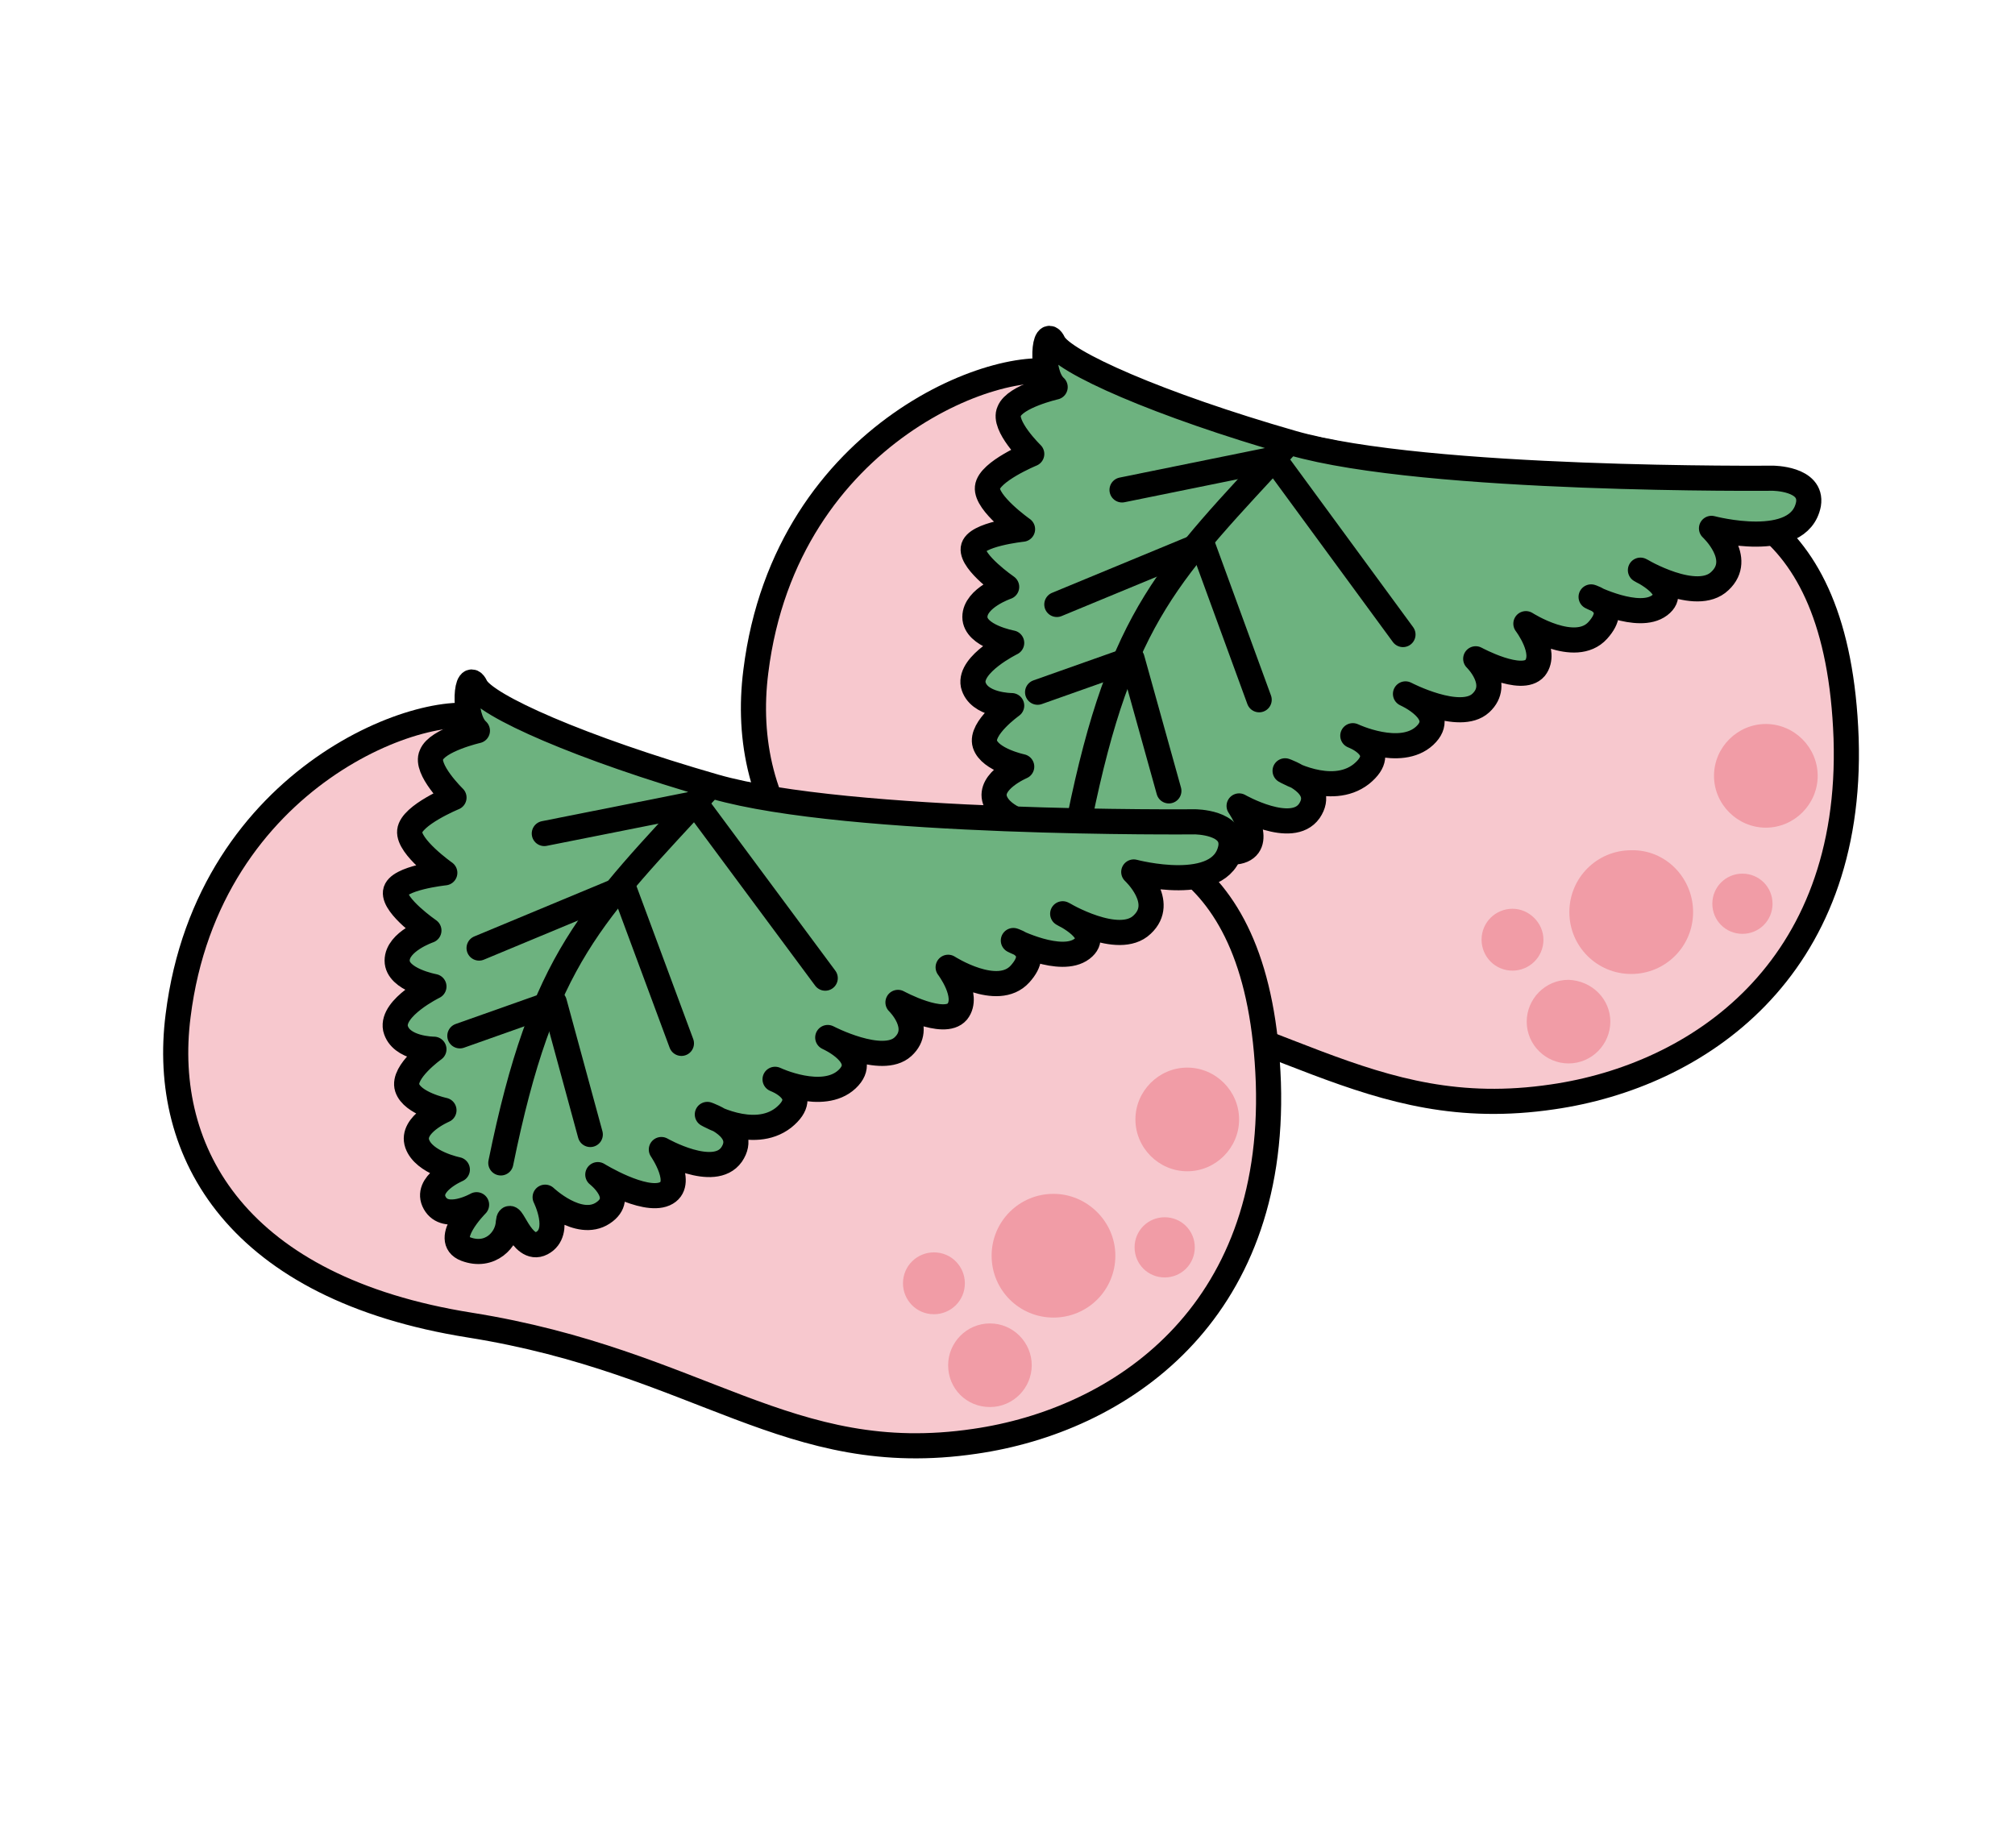 <?xml version="1.0" encoding="utf-8"?>
<!-- Generator: Adobe Illustrator 24.3.0, SVG Export Plug-In . SVG Version: 6.00 Build 0)  -->
<svg version="1.1" xmlns="http://www.w3.org/2000/svg" xmlns:xlink="http://www.w3.org/1999/xlink" x="0px" y="0px"
	 viewBox="0 0 241 221" style="enable-background:new 0 0 241 221;" xml:space="preserve">
<style type="text/css">
	.st0{display:none;}
	.st1{display:inline;fill:#FFFFFF;stroke:#000000;stroke-miterlimit:10;}
	.st2{fill:#F7C8CE;stroke:#000000;stroke-width:3.005;stroke-linecap:round;stroke-linejoin:round;}
	.st3{fill:#6DB27F;stroke:#000000;stroke-width:3.005;stroke-linecap:round;stroke-linejoin:round;}
	.st4{fill:none;stroke:#000000;stroke-width:3.005;stroke-linecap:round;stroke-linejoin:round;}
	.st5{fill:#F19CA6;}
</style>
<g id="レイヤー_2" class="st0">
	<rect x="0.5" y="0.5" class="st1" width="240" height="220"/>
</g>
<g id="レイヤー_1">
	<g>
		<path class="st2" d="M127.2,44.8c-6.5-2.7-33.2,6.5-36.8,35.5c-2.1,16.5,7.2,32.6,34.9,37c27.6,4.4,38.1,17.2,60.4,13.9
			c17.3-2.5,36-15.1,35.1-42.9c-1-27.8-16.2-31-29.2-30.7C175.4,58,147.1,53,127.2,44.8z"/>
		<g>
			<path class="st3" d="M212,57.2c0,0-41.4,0.4-57.4-4.2c-16-4.6-27.5-9.7-28.6-12c-1.1-2.3-1.7,3.6,0.2,5.3c0,0-4.8,1.1-5.5,2.9
				c-0.8,1.7,2.7,5.1,2.7,5.1s-5.1,2.1-5.3,4c-0.2,1.9,4.2,5,4.2,5s-5.7,0.6-5.9,2.3c-0.2,1.7,4,4.6,4,4.6s-3.8,1.3-3.8,3.6
				c0,2.3,4.4,3.1,4.4,3.1s-5.1,2.5-4.6,5c0.6,2.5,4.6,2.5,4.6,2.5s-3.8,2.7-3.2,4.6c0.6,1.9,4.4,2.7,4.4,2.7s-4,1.7-3.2,4
				c0.8,2.3,4.8,3.1,4.8,3.1s-4,1.7-2.7,4c1.3,2.3,5,0.2,5,0.2s-4.2,4.2-1.3,5.3c2.9,1.1,5-1.1,5.1-3.2c0.2-2.1,1.5,3.8,4,2.5
				c2.5-1.3,0.4-5.5,0.4-5.5s4,3.8,6.9,1.9c2.9-1.9-0.6-4.6-0.6-4.6s5.5,3.4,8,2.3c2.5-1.1-0.4-5.3-0.4-5.3s6.3,3.6,8.4,0.6
				c2.1-3.1-2.9-4.8-2.9-4.8s5.5,3.2,9.1,0.4c3.6-2.9-1-4.6-1-4.6s5.7,2.7,8.6,0c2.9-2.7-2.3-5-2.3-5s6.5,3.4,9,1.1
				c2.5-2.3-0.6-5.3-0.6-5.3s5.5,3,7.1,1.1c1.5-1.9-1.1-5.3-1.1-5.3s5.9,3.8,8.6,0.8c2.7-3-0.8-4-0.8-4s5.7,2.9,8.2,1
				c2.5-1.9-2.3-4.2-2.3-4.2s6.7,4,9.5,1.3c2.9-2.7-1-6.3-1-6.3s10.5,2.8,11.6-2.9C216.8,57.2,212,57.2,212,57.2z"/>
			<path class="st3" d="M153.9,53.2C140,68.3,134.1,73.4,129.1,98"/>
			<polyline class="st4" points="167.8,75.9 152.4,54.9 134.2,58.6 			"/>
			<polyline class="st4" points="150.6,83.7 143.8,65.1 126.4,72.3 			"/>
			<polyline class="st4" points="139.8,94.6 135.4,78.8 124.1,82.8 			"/>
		</g>
		<path class="st5" d="M217.4,92.8c0,3.4-2.8,6.2-6.2,6.2c-3.4,0-6.2-2.8-6.2-6.2c0-3.4,2.8-6.2,6.2-6.2
			C214.6,86.6,217.4,89.4,217.4,92.8z"/>
		<path class="st5" d="M212,108.1c0,2-1.6,3.6-3.6,3.6c-2,0-3.6-1.6-3.6-3.6c0-2,1.6-3.6,3.6-3.6C210.4,104.5,212,106.1,212,108.1z"
			/>
		<path class="st5" d="M202.5,109.1c0,4.1-3.3,7.4-7.4,7.4c-4.1,0-7.4-3.3-7.4-7.4c0-4.1,3.3-7.4,7.4-7.4
			C199.2,101.6,202.5,105,202.5,109.1z"/>
		<path class="st5" d="M192.6,122.2c0,2.7-2.2,5-5,5c-2.7,0-5-2.2-5-5c0-2.7,2.2-5,5-5C190.4,117.3,192.6,119.5,192.6,122.2z"/>
		<path class="st5" d="M184.6,112.4c0,2.1-1.7,3.7-3.7,3.7c-2.1,0-3.7-1.7-3.7-3.7c0-2.1,1.7-3.7,3.7-3.7
			C182.9,108.7,184.6,110.4,184.6,112.4z"/>
	</g>
	<g>
		<path class="st2" d="M58.1,86c-6.5-2.7-33.2,6.5-36.8,35.5c-2.1,16.5,7.2,32.6,34.9,37c27.6,4.4,38.1,17.2,60.4,13.9
			c17.3-2.5,36-15.1,35.1-42.9c-1-27.8-16.2-31-29.2-30.7C106.3,99.1,78,94.1,58.1,86z"/>
		<g>
			<path class="st3" d="M142.9,98.3c0,0-41.4,0.4-57.4-4.2c-16-4.6-27.5-9.7-28.6-12c-1.1-2.3-1.7,3.6,0.2,5.3c0,0-4.8,1.1-5.5,2.9
				c-0.8,1.7,2.7,5.1,2.7,5.1s-5.1,2.1-5.3,4c-0.2,1.9,4.2,5,4.2,5s-5.7,0.6-5.9,2.3c-0.2,1.7,4,4.6,4,4.6s-3.8,1.3-3.8,3.6
				c0,2.3,4.4,3.1,4.4,3.1s-5.1,2.5-4.6,5c0.6,2.5,4.6,2.5,4.6,2.5s-3.8,2.7-3.2,4.6c0.6,1.9,4.4,2.7,4.4,2.7s-4,1.7-3.2,4
				c0.8,2.3,4.8,3.1,4.8,3.1s-4,1.7-2.7,4c1.3,2.3,5,0.2,5,0.2s-4.2,4.2-1.3,5.3c2.9,1.1,5-1.1,5.1-3.2c0.2-2.1,1.5,3.8,4,2.5
				c2.5-1.3,0.4-5.5,0.4-5.5s4,3.8,6.9,1.9c2.9-1.9-0.6-4.6-0.6-4.6s5.5,3.4,8,2.3c2.5-1.1-0.4-5.3-0.4-5.3s6.3,3.6,8.4,0.6
				c2.1-3.1-2.9-4.8-2.9-4.8s5.5,3.2,9.1,0.4c3.6-2.9-1-4.6-1-4.6s5.7,2.7,8.6,0c2.9-2.7-2.3-5-2.3-5s6.5,3.4,9,1.1
				c2.5-2.3-0.6-5.3-0.6-5.3s5.5,3,7.1,1.1c1.5-1.9-1.1-5.3-1.1-5.3s5.9,3.8,8.6,0.8c2.7-3-0.8-4-0.8-4s5.7,2.9,8.2,1
				c2.5-1.9-2.3-4.2-2.3-4.2s6.7,4,9.5,1.3c2.9-2.7-1-6.3-1-6.3s10.5,2.8,11.6-2.9C147.7,98.3,142.9,98.3,142.9,98.3z"/>
			<path class="st3" d="M84.7,94.3c-13.9,15.1-19.8,20.2-24.8,44.8"/>
			<polyline class="st4" points="98.7,117 83.2,96.1 65.1,99.7 			"/>
			<polyline class="st4" points="81.5,124.8 74.6,106.2 57.3,113.4 			"/>
			<polyline class="st4" points="70.6,135.7 66.3,119.9 55,123.9 			"/>
		</g>
		<path class="st5" d="M148.2,133.9c0,3.4-2.8,6.2-6.2,6.2c-3.4,0-6.2-2.8-6.2-6.2c0-3.4,2.8-6.2,6.2-6.2
			C145.4,127.7,148.2,130.5,148.2,133.9z"/>
		<path class="st5" d="M142.9,149.2c0,2-1.6,3.6-3.6,3.6c-2,0-3.6-1.6-3.6-3.6c0-2,1.6-3.6,3.6-3.6
			C141.3,145.6,142.9,147.2,142.9,149.2z"/>
		<path class="st5" d="M133.4,150.2c0,4.1-3.3,7.4-7.4,7.4c-4.1,0-7.4-3.3-7.4-7.4c0-4.1,3.3-7.4,7.4-7.4
			C130,142.8,133.4,146.1,133.4,150.2z"/>
		<path class="st5" d="M123.4,163.3c0,2.7-2.2,5-5,5s-5-2.2-5-5c0-2.7,2.2-5,5-5S123.4,160.6,123.4,163.3z"/>
		<path class="st5" d="M115.4,153.5c0,2.1-1.7,3.7-3.7,3.7c-2.1,0-3.7-1.7-3.7-3.7c0-2.1,1.7-3.7,3.7-3.7
			C113.8,149.8,115.4,151.5,115.4,153.5z"/>
	</g>
</g>
</svg>
